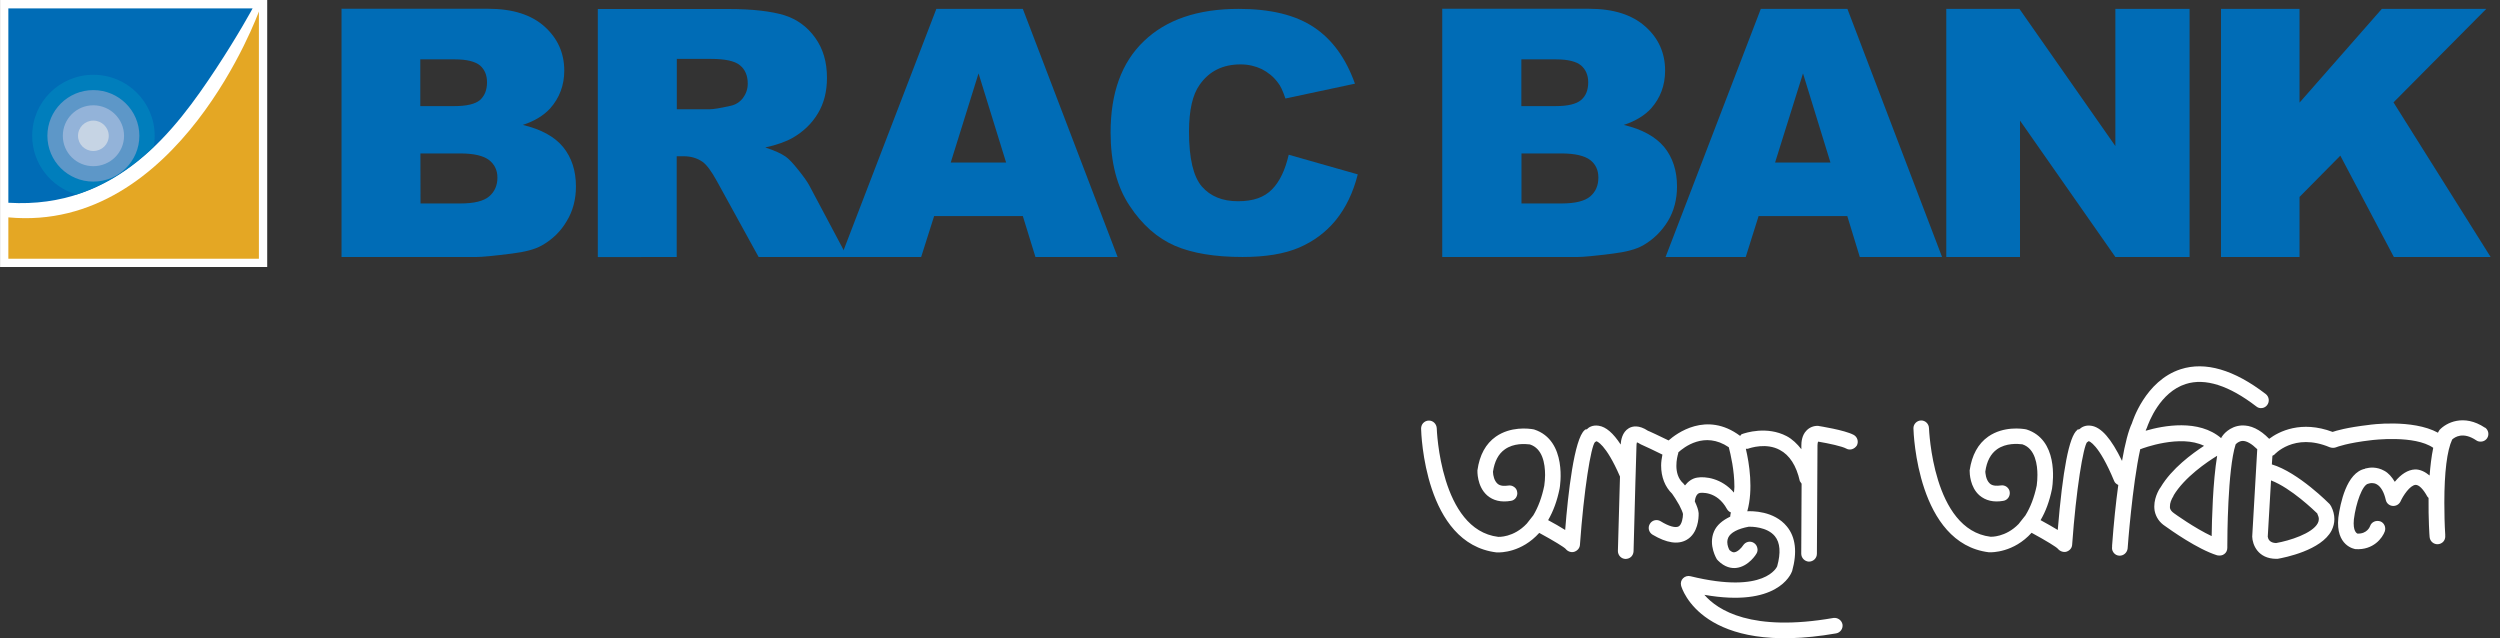 <svg width="235" height="60" viewBox="0 0 235 60" fill="none" xmlns="http://www.w3.org/2000/svg">
<rect x="0" y="0" width="235" height="60" fill="#333333" stroke="none"/>
<g clip-path="url(#clip0_509_121)">
<path d="M25.117 0H0.006V25.101H25.117V0Z" fill="white"/>
<path d="M20.284 6.492C16.527 12.171 11.023 19.685 0.785 19.059V0.791H23.744C23.744 0.791 22.393 3.296 20.284 6.492Z" fill="#006CB6"/>
<path d="M0.785 20.432V24.321H24.337V1.077C24.337 1.077 16.802 21.926 0.785 20.432Z" fill="#E4A724"/>
<path d="M8.783 7.03C5.597 7.03 3.026 9.59 3.026 12.765C3.026 15.379 4.784 17.576 7.19 18.279C10.057 17.345 12.43 15.709 14.451 13.797C14.517 13.468 14.539 13.116 14.539 12.765C14.539 9.59 11.957 7.03 8.783 7.03Z" fill="#007EBC"/>
<path d="M13.1 12.765C13.1 15.137 11.166 17.071 8.772 17.071C6.377 17.071 4.455 15.137 4.455 12.765C4.455 10.392 6.388 8.469 8.772 8.469C11.155 8.469 13.1 10.392 13.1 12.765Z" fill="#5D97C8"/>
<path d="M11.661 12.764C11.661 14.357 10.354 15.621 8.772 15.621C7.19 15.621 5.905 14.357 5.905 12.764C5.905 11.172 7.19 9.897 8.772 9.897C10.354 9.897 11.661 11.183 11.661 12.764Z" fill="#93B3D9"/>
<path d="M10.222 12.765C10.222 13.566 9.574 14.193 8.772 14.193C7.97 14.193 7.333 13.556 7.333 12.765C7.333 11.974 7.981 11.336 8.772 11.336C9.563 11.336 10.222 11.974 10.222 12.765Z" fill="#C6D4E4"/>
<path d="M39.519 14.423H43.253C44.561 14.423 45.45 14.643 45.978 15.049C46.494 15.456 46.758 16.005 46.758 16.697C46.758 17.433 46.494 18.026 45.978 18.466C45.461 18.905 44.561 19.125 43.286 19.125H39.529M32.082 24.156H44.813C45.34 24.156 46.461 24.046 48.109 23.837C49.361 23.684 50.295 23.431 50.921 23.079C51.92 22.519 52.712 21.75 53.272 20.784C53.854 19.839 54.139 18.729 54.139 17.532C54.139 16.038 53.733 14.808 52.931 13.819C52.129 12.841 50.855 12.149 49.141 11.743C50.262 11.38 51.119 10.842 51.712 10.194C52.591 9.205 53.041 8.019 53.041 6.635C53.041 4.998 52.426 3.614 51.196 2.505C49.965 1.395 48.197 0.824 45.901 0.824H32.104V24.145L32.082 24.156ZM39.519 5.58H42.77C43.869 5.58 44.66 5.778 45.121 6.152C45.56 6.536 45.78 7.063 45.78 7.733C45.78 8.469 45.549 9.019 45.121 9.403C44.66 9.788 43.858 9.974 42.704 9.974H39.508V5.58H39.519Z" fill="#006CB6"/>
<path d="M63.609 24.156V14.687H64.246C64.927 14.687 65.531 14.852 66.058 15.225C66.432 15.5 66.882 16.104 67.388 17.027L71.309 24.156H79.647L76.055 17.4C75.868 17.06 75.527 16.576 75.022 15.95C74.517 15.313 74.121 14.907 73.847 14.72C73.44 14.434 72.814 14.149 71.935 13.863C73.034 13.621 73.913 13.303 74.539 12.94C75.538 12.358 76.318 11.6 76.879 10.666C77.45 9.722 77.735 8.612 77.735 7.316C77.735 5.822 77.373 4.592 76.626 3.548C75.89 2.516 74.912 1.802 73.715 1.428C72.507 1.066 70.76 0.846 68.486 0.846H56.194V24.167M63.609 5.536H66.827C68.168 5.536 69.079 5.734 69.563 6.141C70.046 6.536 70.288 7.118 70.288 7.854C70.288 8.371 70.134 8.81 69.837 9.216C69.53 9.612 69.134 9.854 68.651 9.952C67.684 10.172 67.025 10.271 66.707 10.271H63.62V5.536H63.609Z" fill="#006CB6"/>
<path d="M97.332 24.156H105.055L96.146 0.835H88.017L79.053 24.156H86.589L87.808 20.311H96.146M89.368 15.28L91.983 6.899L94.575 15.28H89.368Z" fill="#006CB6"/>
<path d="M121.137 14.544L127.629 16.39C127.201 18.103 126.498 19.542 125.564 20.696C124.63 21.838 123.466 22.695 122.082 23.288C120.698 23.87 118.951 24.156 116.798 24.156C114.194 24.156 112.074 23.805 110.438 23.101C108.801 22.387 107.362 21.135 106.186 19.345C104.989 17.554 104.396 15.258 104.396 12.457C104.396 8.722 105.428 5.866 107.538 3.856C109.636 1.845 112.591 0.835 116.435 0.835C119.456 0.835 121.796 1.417 123.521 2.57C125.245 3.724 126.52 5.492 127.365 7.865L120.829 9.26C120.599 8.568 120.368 8.052 120.104 7.744C119.698 7.195 119.193 6.8 118.599 6.492C117.995 6.207 117.336 6.053 116.611 6.053C114.941 6.053 113.667 6.69 112.777 7.953C112.096 8.898 111.767 10.37 111.767 12.391C111.767 14.885 112.173 16.598 112.975 17.532C113.777 18.455 114.909 18.916 116.37 18.916C117.831 18.916 118.841 18.543 119.566 17.807C120.291 17.071 120.807 15.983 121.137 14.555" fill="#006CB6"/>
<path d="M143.019 14.423H146.754C148.061 14.423 148.962 14.643 149.489 15.049C150.006 15.456 150.247 16.005 150.247 16.697C150.247 17.433 149.995 18.026 149.478 18.466C148.962 18.905 148.061 19.125 146.787 19.125H143.019M135.582 24.156H148.314C148.863 24.156 149.962 24.046 151.62 23.837C152.862 23.684 153.795 23.431 154.422 23.079C155.41 22.519 156.19 21.75 156.783 20.784C157.355 19.839 157.64 18.729 157.64 17.532C157.64 16.038 157.234 14.808 156.432 13.819C155.608 12.841 154.356 12.149 152.631 11.743C153.751 11.38 154.608 10.842 155.201 10.194C156.08 9.205 156.52 8.019 156.52 6.635C156.52 4.998 155.915 3.614 154.674 2.505C153.433 1.395 151.686 0.824 149.379 0.824H135.571V24.145L135.582 24.156ZM143.019 5.58H146.271C147.38 5.58 148.171 5.778 148.621 6.152C149.061 6.536 149.292 7.063 149.292 7.733C149.292 8.469 149.072 9.019 148.621 9.403C148.16 9.788 147.369 9.974 146.216 9.974H143.008V5.58H143.019Z" fill="#006CB6"/>
<path d="M174.821 24.156H182.554L173.656 0.835H165.516L156.564 24.156H164.099L165.308 20.311H173.645M166.857 15.28L169.482 6.899L172.063 15.28H166.857Z" fill="#006CB6"/>
<path d="M182.95 0.835H189.826L198.845 13.731V0.835H205.82V24.156H198.845L189.881 11.336V24.156H182.95" fill="#006CB6"/>
<path d="M208.775 0.835H216.157V9.645L223.891 0.835H233.711L224.989 9.623L234.118 24.156H225.022L219.991 14.632L216.157 18.51V24.156H208.775" fill="#006CB6"/>
<path d="M170.91 40.029H170.888H170.866C170.449 40.029 170.086 40.183 169.812 40.469C169.361 40.919 169.328 41.6 169.328 41.864V42.226C168.933 41.721 168.482 41.282 167.944 40.996C166.088 40.029 164.088 40.677 163.704 40.82L163.572 40.974C160.397 38.601 157.552 40.776 156.849 41.402C156.201 41.084 154.905 40.469 154.795 40.447L154.905 40.491C154.059 39.93 153.455 40.051 153.114 40.249C152.477 40.623 152.367 41.402 152.345 41.787C151.642 40.71 150.961 40.117 150.269 40.018C149.676 39.93 149.324 40.183 149.171 40.348L149.072 40.37H149.017L148.962 40.425C147.973 41.227 147.391 46.444 147.127 49.817C146.633 49.509 146.084 49.191 145.524 48.894C146.007 48.059 146.37 47.082 146.6 45.939C146.644 45.742 147.358 41.391 144.205 40.37H144.184L144.162 40.359C143.667 40.271 142.008 40.073 140.613 41.04C139.658 41.71 139.076 42.776 138.878 44.215C138.878 44.237 138.812 45.698 139.79 46.565C140.361 47.06 141.108 47.236 142.019 47.082C142.206 47.06 142.382 46.95 142.492 46.796C142.602 46.631 142.657 46.434 142.613 46.236C142.591 46.06 142.492 45.884 142.327 45.774C142.162 45.654 141.965 45.61 141.767 45.643C141.459 45.687 141.031 45.709 140.767 45.467C140.471 45.203 140.35 44.731 140.339 44.346C140.482 43.38 140.844 42.666 141.459 42.237C142.294 41.644 143.36 41.721 143.81 41.776C144.996 42.16 145.238 43.556 145.238 44.654C145.238 44.983 145.205 45.335 145.161 45.654C144.941 46.741 144.59 47.675 144.129 48.444L143.601 49.114L143.524 49.213C142.272 50.553 140.844 50.465 140.833 50.465C135.385 49.806 135.055 40.359 135.055 40.26C135.033 39.843 134.703 39.524 134.308 39.535C134.099 39.535 133.924 39.623 133.781 39.766C133.649 39.908 133.583 40.095 133.583 40.293C133.594 40.732 133.902 51.102 140.668 51.926H140.701C141.075 51.948 143.041 51.926 144.689 50.092C146.051 50.828 147.04 51.443 147.171 51.596C147.358 51.838 147.699 51.959 147.973 51.871C148.27 51.772 148.479 51.542 148.512 51.245C148.885 46.016 149.555 41.941 149.929 41.556L150.071 41.479C150.071 41.479 150.928 41.677 152.279 44.797L152.082 51.794C152.082 52.201 152.4 52.53 152.796 52.541C152.982 52.541 153.18 52.475 153.323 52.343C153.466 52.201 153.543 52.025 153.554 51.827L153.729 45.269L153.751 44.577L153.828 41.952C153.828 41.798 153.839 41.666 153.872 41.578C153.938 41.6 154.037 41.655 154.191 41.743L154.224 41.765C154.641 41.952 155.641 42.413 156.267 42.732C156.201 43.083 156.146 43.424 156.146 43.753C156.146 44.841 156.509 45.764 157.19 46.423L157.157 46.379C157.333 46.631 157.607 47.038 157.849 47.477L158.08 47.961C158.178 48.169 158.189 48.279 158.2 48.323C158.2 48.675 158.091 49.301 157.805 49.476C157.508 49.652 156.871 49.476 156.091 48.993C155.74 48.784 155.3 48.894 155.092 49.235C154.872 49.586 154.982 50.037 155.333 50.256C156.662 51.047 157.739 51.212 158.552 50.74C159.617 50.124 159.683 48.697 159.672 48.268V48.235C159.65 47.938 159.519 47.576 159.31 47.126C159.354 46.785 159.475 46.39 159.793 46.335C159.815 46.335 161.375 46.082 162.342 47.862C162.43 48.004 162.55 48.114 162.704 48.169C162.671 48.301 162.649 48.433 162.638 48.565C161.902 48.916 161.375 49.367 161.122 49.949C160.551 51.256 161.386 52.563 161.386 52.574L161.529 52.728L161.485 52.684C162.133 53.343 162.77 53.431 163.199 53.387C164.396 53.255 165.11 52.047 165.11 52.036C165.198 51.893 165.242 51.695 165.187 51.498C165.143 51.3 165.033 51.146 164.868 51.036C164.528 50.817 164.088 50.915 163.858 51.256C163.704 51.498 163.341 51.882 163.023 51.915C162.891 51.937 162.737 51.849 162.572 51.706C162.506 51.596 162.364 51.289 162.364 50.948C162.364 50.806 162.397 50.674 162.452 50.542C162.66 50.07 163.363 49.696 164.396 49.509C164.638 49.509 166.099 49.509 166.835 50.399C167.34 51.014 167.406 51.97 167.054 53.233C167.043 53.255 165.967 55.892 158.914 54.167C158.673 54.101 158.398 54.167 158.211 54.354C158.025 54.529 157.959 54.793 158.025 55.057C158.102 55.342 160.035 61.725 172.591 59.539C172.986 59.473 173.261 59.088 173.195 58.693C173.118 58.297 172.734 58.034 172.338 58.089C164.649 59.429 161.463 57.364 160.211 55.914C167.01 57.111 168.329 54.046 168.46 53.684C168.955 51.904 168.79 50.487 167.966 49.487C166.758 48.004 164.66 48.037 164.253 48.059H164.242V48.07C164.824 46.005 164.429 43.544 164.11 42.193L164.275 42.171L164.231 42.193H164.242H164.275C164.561 42.084 166.044 41.611 167.296 42.292C168.219 42.776 168.856 43.764 169.185 45.225L169.35 45.467L169.317 52.047C169.317 52.442 169.636 52.772 170.031 52.794C170.46 52.794 170.789 52.464 170.789 52.047L170.844 41.853C170.844 41.743 170.866 41.578 170.91 41.512C171.943 41.688 173.162 41.952 173.557 42.171C173.711 42.259 173.909 42.281 174.085 42.226C174.271 42.171 174.436 42.04 174.546 41.875C174.733 41.501 174.59 41.062 174.238 40.875C173.36 40.414 171.042 40.062 170.943 40.04M163.001 46.313C161.836 44.94 160.277 44.764 159.53 44.896C159.057 44.972 158.684 45.258 158.387 45.632L158.321 45.533V45.566L158.244 45.445H158.255H158.233L158.211 45.423C157.234 44.533 157.662 42.918 157.739 42.666L157.761 42.567V42.523C158.266 42.062 160.222 40.491 162.506 42.04C162.682 42.71 163.034 44.215 163.034 45.764C163.034 45.961 163.001 46.126 162.99 46.324M233.59 40.205C231.58 38.865 229.921 39.755 229.317 40.414L229.196 40.611L229.174 40.677C226.758 39.359 222.715 39.93 222.682 39.941C220.595 40.183 219.574 40.491 219.266 40.6C216.311 39.491 214.224 40.557 213.301 41.249C212.444 40.37 211.565 39.941 210.687 39.996C209.555 40.073 208.951 40.908 208.896 40.996L208.797 41.15V41.194C206.688 39.37 203.338 40.007 201.69 40.491L201.756 40.337L201.69 40.425L201.789 40.26C201.987 39.678 203.041 36.866 205.458 36.097C207.281 35.514 209.522 36.228 212.093 38.206C212.236 38.327 212.422 38.382 212.62 38.36C212.818 38.338 213.004 38.228 213.114 38.074C213.356 37.755 213.301 37.294 212.983 37.041C209.995 34.745 207.303 33.966 204.996 34.702C201.613 35.789 200.427 39.711 200.405 39.777C200.075 40.469 199.757 41.677 199.471 43.325C198.46 41.249 197.527 40.15 196.56 40.018C196.011 39.941 195.659 40.161 195.461 40.348L195.363 40.37H195.297L195.253 40.425C194.495 41.029 193.891 44.204 193.429 49.817C193.012 49.564 192.485 49.257 191.814 48.894C192.287 48.092 192.649 47.137 192.891 45.939C193.012 45.148 193.451 41.325 190.496 40.37H190.474L190.452 40.359C190.112 40.293 188.343 40.029 186.893 41.04C185.937 41.71 185.355 42.786 185.147 44.215V44.248C185.147 44.5 185.18 45.785 186.069 46.565C186.651 47.06 187.398 47.236 188.299 47.082C188.695 47.027 188.969 46.653 188.914 46.247C188.892 46.049 188.783 45.884 188.629 45.764C188.464 45.643 188.266 45.599 188.069 45.632C187.75 45.676 187.311 45.698 187.047 45.456C186.641 45.093 186.63 44.401 186.619 44.335C186.75 43.358 187.124 42.655 187.728 42.226C188.574 41.633 189.65 41.71 190.101 41.765C191.342 42.171 191.518 43.742 191.518 44.643C191.518 44.972 191.496 45.324 191.452 45.643C191.221 46.752 190.859 47.686 190.397 48.433L190.419 48.411L189.87 49.103L189.76 49.246C188.519 50.531 187.124 50.454 187.113 50.454C181.664 49.795 181.335 40.348 181.324 40.249C181.313 39.832 180.972 39.513 180.577 39.524C180.181 39.535 179.852 39.864 179.863 40.271C179.874 40.721 180.236 51.091 186.959 51.915H186.992C187.223 51.926 189.288 51.948 190.969 50.081C192.364 50.839 193.319 51.432 193.44 51.586C193.638 51.827 193.967 51.937 194.242 51.86C194.55 51.761 194.758 51.52 194.78 51.223C195.154 45.994 195.835 41.93 196.197 41.545L196.055 41.622C196.164 41.6 196.252 41.534 196.34 41.468C196.34 41.468 197.263 41.666 198.735 45.225C198.801 45.39 198.944 45.5 199.119 45.588C198.889 47.268 198.691 49.169 198.537 51.278V51.443L198.526 51.498C198.526 51.882 198.823 52.212 199.207 52.234C199.614 52.256 199.954 51.948 199.998 51.553C199.998 51.487 200.438 45.577 201.185 42.215H201.229C201.404 42.138 204.952 40.809 207.182 41.908C206.073 42.633 204.151 44.028 203.096 45.807C203.096 45.785 202.503 46.609 202.503 47.609C202.503 47.73 202.514 47.862 202.536 48.015C202.657 48.62 202.997 49.114 203.524 49.454C204.019 49.806 206.545 51.618 208.413 52.201C208.676 52.256 208.918 52.212 209.083 52.08C209.259 51.959 209.368 51.739 209.368 51.498V51.311C209.368 50.586 209.39 44.138 210.148 41.776C210.225 41.688 210.445 41.468 210.796 41.446C211.181 41.435 211.653 41.71 212.181 42.226C212.115 43.391 211.73 50.136 211.708 50.443C211.73 51.19 212.236 52.53 213.982 52.53H214.048H214.059H214.092C214.784 52.409 218.2 51.728 219.167 49.872C219.343 49.509 219.431 49.169 219.431 48.795C219.431 48.4 219.332 47.993 219.123 47.587L218.991 47.389C218.991 47.389 216.058 44.401 213.554 43.654L213.587 43.138L213.609 42.842L213.773 42.754C213.773 42.754 215.619 40.623 218.991 42.04C219.178 42.105 219.365 42.117 219.541 42.062L219.595 42.04H219.606C219.683 42.007 220.672 41.633 222.88 41.38C223.056 41.358 226.966 40.875 228.724 42.094C228.548 42.94 228.449 43.852 228.383 44.698C227.955 44.346 227.494 44.116 227.01 44.127C226.34 44.16 225.703 44.566 225.11 45.291C224.835 44.83 224.517 44.467 224.132 44.258C223.418 43.852 222.726 43.94 222.397 44.028H222.331V44.039V44.061C220.562 44.401 219.98 47.356 219.804 48.653C219.53 51.333 221.342 51.608 221.419 51.618C223.1 51.728 223.957 50.564 224.176 49.938C224.297 49.553 224.11 49.136 223.737 49.004C223.33 48.883 222.924 49.07 222.792 49.443C222.781 49.487 222.517 50.201 221.595 50.157C221.54 50.124 221.155 49.949 221.265 48.817C221.452 47.301 222.067 45.544 222.627 45.467L222.748 45.434C222.748 45.434 223.089 45.335 223.429 45.533C223.803 45.752 224.099 46.258 224.264 46.994C224.33 47.301 224.583 47.521 224.89 47.554C225.22 47.587 225.505 47.422 225.648 47.137C225.879 46.609 226.538 45.61 227.065 45.577C227.373 45.566 227.779 45.961 228.175 46.686L228.285 46.807C228.263 48.773 228.372 50.41 228.383 50.476C228.416 50.883 228.768 51.179 229.163 51.157C229.57 51.124 229.855 50.817 229.855 50.421L229.823 50.256L229.855 50.388V50.311C229.79 49.301 229.768 48.246 229.768 47.246C229.768 44.39 230.02 42.347 230.504 41.315C230.756 41.084 231.525 40.557 232.766 41.391C232.909 41.501 233.118 41.534 233.316 41.501C233.513 41.468 233.689 41.347 233.788 41.194C233.997 40.875 233.931 40.436 233.601 40.194M207.907 50.399C206.293 49.641 204.447 48.312 204.359 48.246C204.14 48.092 204.019 47.938 203.975 47.752V47.598C203.964 47.312 204.096 46.95 204.315 46.609V46.576C205.348 44.852 207.479 43.413 208.413 42.842C208.006 45.302 207.918 48.817 207.896 50.41M217.827 48.29C217.915 48.477 217.97 48.642 217.97 48.784C217.97 48.927 217.937 49.059 217.871 49.18C217.366 50.147 215.212 50.828 213.949 51.047C213.345 51.025 213.202 50.674 213.169 50.454L213.477 45.159C215.355 45.873 217.552 48.004 217.838 48.279M208.874 41.128L208.896 41.106L208.918 41.084L208.885 41.139L208.874 41.128Z" fill="white"/>
</g>
<defs>
<clipPath id="clip0_509_121">
<rect width="234.112" height="60" fill="white" transform="translate(0.006)"/>
</clipPath>
</defs>
</svg>
